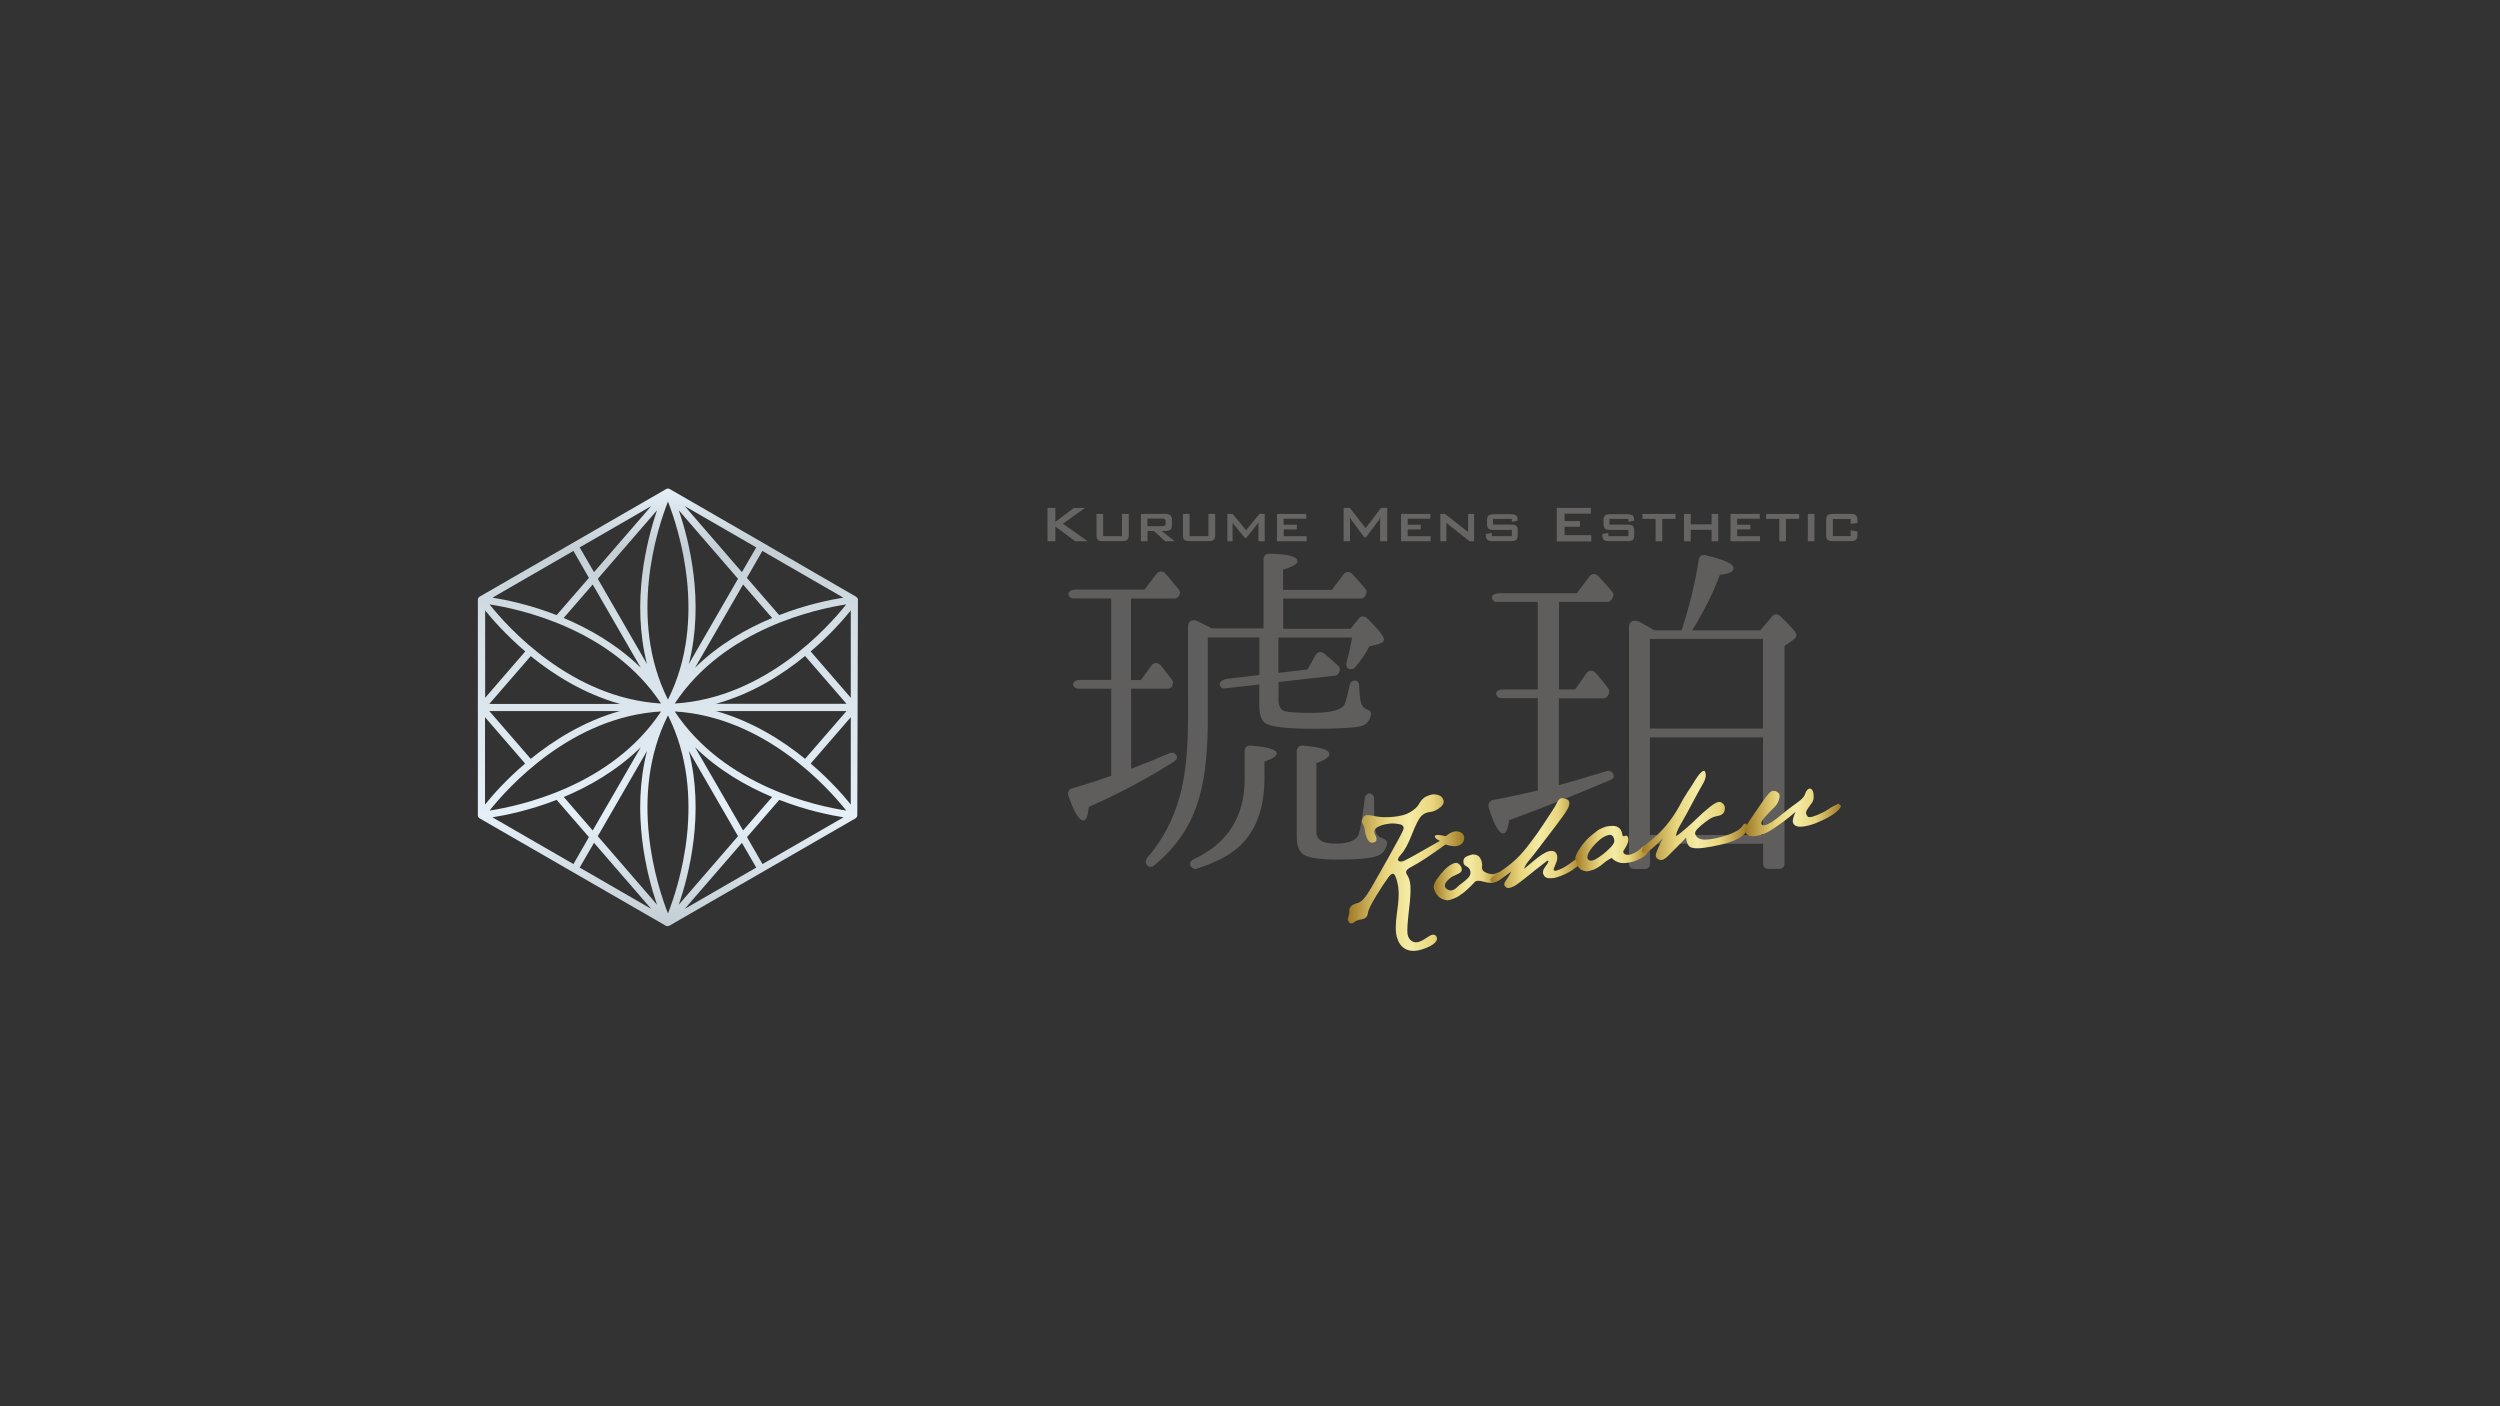 <?xml version="1.0" encoding="UTF-8"?>
<!-- Generator: Adobe Illustrator 28.3.0, SVG Export Plug-In . SVG Version: 6.00 Build 0)  -->
<svg xmlns="http://www.w3.org/2000/svg" xmlns:xlink="http://www.w3.org/1999/xlink" version="1.1" id="レイヤー_1" x="0px" y="0px" viewBox="0 0 1920 1080" style="enable-background:new 0 0 1920 1080;" xml:space="preserve">
<rect x="0" y="0" width="1920" height="1080" fill="#333333" stroke="none"/>
<style type="text/css">
	.st0{fill:url(#SVGID_1_);}
	.st1{fill:#605E5D;}
	.st2{fill:url(#SVGID_00000087370936316938907480000008396042624226044589_);}
	.st3{fill:url(#SVGID_00000147185087889746926230000017692808548036396457_);}
	.st4{fill:url(#SVGID_00000140007727249156219750000012203529047728123562_);}
	.st5{fill:url(#SVGID_00000150092177649748314010000015808531166719330988_);}
	.st6{fill:url(#SVGID_00000176041335113122582910000003226260337630505089_);}
	.st7{fill:url(#SVGID_00000022551631100569266700000001196459451205083559_);}
	.st8{fill:none;}
	.st9{enable-background:new    ;}
	.st10{fill:#666564;}
</style>
<linearGradient id="SVGID_1_" gradientUnits="userSpaceOnUse" x1="512.972" y1="1549.3" x2="512.972" y2="1213.2" gradientTransform="matrix(1 0 0 1 0 -838)">
	<stop offset="5.618000e-03" style="stop-color:#C4CED5"></stop>
	<stop offset="0.253" style="stop-color:#E5EFF7"></stop>
	<stop offset="0.677" style="stop-color:#D4DFE6"></stop>
	<stop offset="0.695" style="stop-color:#D3DEE5"></stop>
	<stop offset="0.859" style="stop-color:#C4CED5"></stop>
	<stop offset="1" style="stop-color:#E5EFF7"></stop>
</linearGradient>
<path class="st0" d="M658.9,460.6v-0.1v-0.1c0-0.2-0.1-0.3-0.1-0.5c-0.1-0.2-0.1-0.4-0.2-0.5l0,0l0,0c0-0.1-0.1-0.1-0.2-0.2  c-0.2-0.2-0.3-0.4-0.6-0.6c0,0,0,0-0.1-0.1c0,0-0.1,0-0.1-0.1c0,0,0-0.1-0.1-0.1L586,416.9l0,0l0,0l-71.6-41.3c0,0,0,0-0.1,0  l-0.1-0.1l0,0h-0.1c-0.1,0-0.1-0.1-0.2-0.1c-0.1,0-0.2,0-0.4-0.1c-0.1,0-0.3-0.1-0.4-0.1H513h-0.1h-0.1c-0.1,0-0.2,0.1-0.4,0.1  c-0.1,0-0.3,0-0.4,0.1c-0.1,0-0.1,0.1-0.1,0.1h-0.1l0,0l-0.1,0.1h-0.1L440,416.9l0,0l0,0l-71.6,41.3l0,0c-0.4,0.2-0.7,0.5-0.9,0.9  c0,0,0,0.1-0.1,0.1c-0.1,0.2-0.2,0.4-0.3,0.6c0,0.2-0.1,0.3-0.1,0.5v0.1v0.1v0.1V626v0.1v0.1v0.1c0,0.2,0.1,0.3,0.1,0.5  c0.1,0.2,0.1,0.3,0.2,0.5v0.1c0.1,0.1,0.2,0.2,0.2,0.3c0.1,0.2,0.3,0.3,0.4,0.4l0.1,0.1c0,0,0.1,0,0.1,0.1c0,0,0,0,0.1,0.1  l71.6,41.3l0,0l0,0l71.6,41.3h0.1l0.1,0.1l0,0h0.1c0.3,0.1,0.7,0.2,1,0.2c0.4,0,0.7-0.1,1-0.2h0.1l0,0l0.1-0.1h0.1l71.6-41.3l0,0  l0,0l71.6-41.3c0,0,0,0,0.1-0.1c0,0,0.1,0,0.1-0.1c0.1,0,0.1-0.1,0.1-0.1c0.2-0.1,0.3-0.3,0.4-0.4c0.1-0.1,0.2-0.2,0.2-0.3v-0.1  c0.1-0.1,0.1-0.3,0.2-0.5c0.1-0.2,0.1-0.3,0.1-0.5v-0.1v-0.1V626L658.9,460.6C659,460.6,658.9,460.6,658.9,460.6z M585.6,663.6  l-11.9-20.7l24.8-28.6c20.8,8.1,39.2,11.8,49.3,13.4L585.6,663.6z M378.2,627.7c10.1-1.6,28.5-5.3,49.3-13.4l24.8,28.6l-11.9,20.7  L378.2,627.7z M440.4,423.1l11.9,20.7l-24.8,28.6c-20.8-8.1-39.2-11.8-49.3-13.4L440.4,423.1z M647.7,459  c-10.1,1.6-28.5,5.3-49.3,13.4l-24.8-28.6l11.9-20.7L647.7,459z M549.9,546.1h100.2l-31.8,36.7C600.5,568.3,577.3,553.8,549.9,546.1  z M407.6,582.8l-31.8-36.7H476C448.7,553.8,425.5,568.3,407.6,582.8z M476.1,540.6H375.8l31.8-36.7  C425.5,518.4,448.7,532.9,476.1,540.6z M618.3,503.8l31.8,36.7H549.9C577.3,532.9,600.5,518.4,618.3,503.8z M513,537.3  c-31-61.9-8.1-131.6,0-152.1C521,405.7,544,475.4,513,537.3z M513,549.4c31,61.9,8.1,131.6,0,152.1C504.9,681,482,611.3,513,549.4z   M653.4,535.9l-30.8-35.6c14.6-12.4,25.1-24.4,30.8-31.5V535.9z M518.2,540.3c38.1-57.8,109.9-72.8,131.7-76.1  C636.2,481.5,587.3,536.2,518.2,540.3z M533.8,512.8l36.9-63.9l22.3,25.7C573.3,482.8,552,494.9,533.8,512.8z M529,510  c12.2-47.7,0.3-94.8-7.7-118.1l45.5,52.6L529,510z M496.9,510l-37.8-65.5l45.5-52.6C496.7,415.1,484.7,462.2,496.9,510z   M492.1,512.8c-18.2-17.8-39.5-29.9-59.2-38.2l22.3-25.7L492.1,512.8z M507.7,540.3c-69.1-4.1-118-58.8-131.7-76.1  C397.8,467.5,469.6,482.4,507.7,540.3z M403.4,500.3l-30.8,35.6v-67.1C378.3,475.9,388.8,487.8,403.4,500.3z M372.5,550.8l30.8,35.6  c-14.6,12.4-25.1,24.4-30.8,31.5V550.8z M507.7,546.4c-38.1,57.8-109.9,72.8-131.7,76.1C389.7,605.2,438.6,550.4,507.7,546.4z   M492.1,573.9l-36.9,63.9L433,612.1C452.6,603.9,473.9,591.7,492.1,573.9z M496.9,576.7c-12.2,47.7-0.3,94.8,7.7,118.1l-45.5-52.6  L496.9,576.7z M529,576.7l37.8,65.5l-45.5,52.6C529.3,671.5,541.2,624.4,529,576.7z M533.8,573.9c18.2,17.8,39.5,29.9,59.2,38.2  l-22.3,25.7L533.8,573.9z M518.2,546.4c69.1,4.1,118,58.8,131.7,76.1C628.2,619.2,556.3,604.2,518.2,546.4z M622.6,586.4l30.8-35.6  v67.1C647.7,610.8,637.2,598.8,622.6,586.4z M569.8,439.4l-43.9-50.7l54.9,31.7L569.8,439.4z M456.2,439.4l-11-19l54.9-31.7  L456.2,439.4z M456.2,647.3l43.9,50.7l-54.9-31.7L456.2,647.3z M569.8,647.3l11,19L525.9,698L569.8,647.3z"></path>
<g>
	<path class="st1" d="M905,458.1c-0.8,1.1-1.9,1.6-3,1.6h-33.4v62.6h7.6l8.1-11.1c1.6-2.4,4.9-2.7,7-0.3c2.7,3.2,5.7,7.3,8.9,11.3   c0.8,1.1,0.8,2.7,0.3,4l-0.5,1.1c-0.8,1.1-1.9,1.6-3,1.6h-28.3v61.5l2.2-0.8c7.8-3,17-6.7,27.2-11.1c2.4-1.1,4.9,0,5.7,2.4   c0.5,1.3-0.3,2.7-1.9,3.8c-19.4,12.4-41.5,24.3-65.8,35.1c-0.5,6.7-1.9,10.3-4,10.3c-3.5,0-7.3-6.5-11.6-19.2   c-0.8-2.4,0.5-4.9,2.7-5.4c7.8-2.2,18.1-5.4,30.2-9.7v-66.9H828c-1.9,0-3.2-1.1-3.8-2.7c-0.5-2.2,1.6-4,4.9-4h24.3v-62.6h-29.1   c-1.6,0-2.7-0.8-3.5-2.2c-1.1-2.4,1.6-4.6,5.1-4.6H879l9.2-12.1c1.6-2.2,4.6-2.4,6.5-0.5c3,3,6.2,7.6,10.5,12.4   c1.1,1.3,1.3,3,0.5,4.6L905,458.1z M1059,494.5l-7.3,1.9c-3,5.7-6.7,11.1-11.1,16.2c-1.1,1.3-3,1.6-4.6,1.1   c-1.9-0.8-2.4-2.7-1.9-4.9c2.2-7.8,3.5-14.3,4.3-19.2h-56.6v27.2l22.4-2.7l6.2-11.1c1.3-2.4,4.3-3,6.5-1.1c4,3.2,7.8,6.5,11.1,9.7   c1.1,1.1,1.3,2.4,0.8,3.8l-0.5,1.3c-0.5,1.1-1.6,1.9-3,2.2l-43.4,4.9v14c0,4.3,1.6,7.3,4.6,8.4c3.2,0.8,10.3,1.3,20.8,1.3   c14.8,0,23.2-2.2,25.4-6.7c1.1-2.7,2.4-7.6,3.8-14.6c0.5-2.4,2.4-3.8,4.9-3.5c1.3,0.3,2.4,1.9,2.4,3.8c0.3,8.6,1.1,14,2.7,15.9   c0.8,1.1,1.9,1.9,3.2,2.4c2.2,0.8,3.8,2.2,3.2,4.3c-1.1,4.6-3.5,7.3-7,8.4c-4.3,1.3-16.5,2.2-36.7,2.2c-21.6,0-34.3-1.6-37.8-4.6   c-3-2.4-4.3-7-4.3-14.3v-15.1l-26.4,3c-1.3,0.3-2.7-0.3-3.5-1.6c-1.6-2.4,0.8-5.1,4.9-5.7l25.1-3v-28.9h-39.6v62.8   c0,28.1-2.7,50.4-8.9,67.4c-6.2,17.5-17,32.4-32.4,45c-1.9,1.6-4,1.3-5.4-0.3c-1.3-1.3-1.3-3.5,0-5.4c14.8-17,24.3-37.8,28.3-61.8   c2.2-13.2,3.2-28.3,3.2-45.3V481c0-3.5,3.2-5.7,6.5-4.3c4.6,2.2,8.4,4,11.6,5.9h39.9v-53.4c0-2.2,1.9-4,4.3-4   c14.6,0.3,21.8,2.2,21.8,5.9c0,2.2-3.8,4-11.1,6.5V453h37.5l8.9-11.9c1.6-2.2,4.6-2.4,6.5-0.5c3,3.2,6.5,7,10.3,11.6   c1.1,1.3,1.3,2.7,0.5,4l-0.5,1.3c-0.8,1.3-1.9,2.2-3.5,2.2h-59.6v23.2h51.8l6.2-7.8c1.6-2.2,4.6-2.2,6.5-0.3   c8.6,8.6,12.9,14,12.9,16.5C1062.8,492.6,1061.4,494,1059,494.5z M971.1,584.9v12.7c0,25.1-7.6,43.4-22.7,55.3   c-7.3,5.7-17,10.2-29.4,14.3c-1.6,0.5-3.2-0.3-4.3-1.6l-0.3-0.5c-1.3-1.9,0-4,2.7-5.4c25.6-11.9,38.8-32.4,38.8-61.5v-21.3   c0-2.7,1.9-4.6,4.6-4.3c13.2,1.1,20,3,20,6.2C980.5,580.6,977.3,582.7,971.1,584.9z M1058.2,657.2c-4.9,1.9-15.1,3-30.7,3   c-12.1,0-20.5-1.1-25.1-3.2c-4.6-2.2-6.5-7-6.5-14.8v-65.3c0-2.7,2.2-4.6,4.9-4.3c13.5,1.3,20.2,3.2,20.2,6.5c0,2.2-3.2,4.6-10,7   v52.6c0,6.2,4.6,9.2,14.3,9.2c10.2,0,16.5-2.4,18.1-7c1.3-3.8,3-12.7,4.6-26.7c0.3-3.5,2.7-5.7,4.9-4.6c1.6,0.5,2.4,1.9,2.4,3.5   c0,14.8,0.5,23.7,1.6,26.7c0.8,1.9,2.4,3.2,4.9,4c2.2,0.8,4,2.4,3.5,4.6C1064.1,652.9,1061.7,655.8,1058.2,657.2z"></path>
	<path class="st1" d="M1237,598.9c-26.4,11.3-52.3,21.6-78,31c-0.8,6.7-2.4,10.2-4.6,10.2c-3.2,0-7-6.7-11.1-20   c-0.8-2.7,0.8-5.1,3.2-5.7c12.4-2.2,24-4.9,34.5-7.3v-70.9h-28.3c-1.6,0-3-1.1-3.5-2.7c-0.8-2.2,1.6-4,5.1-4h26.7v-67.2h-31.8   c-1.3,0-2.7-0.8-3.2-2.4c-1.1-2.2,1.6-4.3,5.4-4.3h59.6l9.7-12.9c1.6-2.4,4.9-2.4,6.7-0.3c3,3,6.5,7.3,10.8,12.1   c1.1,1.3,1.1,3,0.3,4.6l-0.8,1.3c-0.8,1.3-1.9,1.9-3.2,1.9h-37.2v67.2h12.4l8.6-12.4c1.9-2.4,4.9-2.7,7-0.5c3.5,4,7,8.1,10,12.4   c0.8,1.1,0.8,2.7,0.3,3.8l-1.1,1.9c-0.8,1.1-1.9,1.6-3,1.6h-34.3V603c8.9-2.4,18.9-5.4,30.5-8.9l6.2-1.9c2.7-0.8,5.1,0.8,5.4,3.8   C1239.7,597,1238.6,598.4,1237,598.9z M1376.7,491.8l-6.2,4.3v167.2c0,2.4-1.6,4-4,4h-8.4c-2.4,0-4-1.6-4-4V648h-86.9v15.4   c0,2.4-1.6,4-4,4h-8.1c-2.4,0-4-1.6-4-4V481.1c0-3.8,4-5.7,8.1-3.5c4,2.2,7.8,4.3,11.3,6.5h21c5.7-17.5,10.3-35.6,13.2-54.5   c0.3-2.4,2.4-3.8,5.1-3.2c14.6,3.5,21.6,6.5,21.6,10c0,2.7-3.5,4.3-10.5,5.1c-5.1,13.5-12.1,27.8-21.3,42.6h52.3l9.2-10.8   c1.6-1.9,4-1.9,5.9-0.3c8.6,8.1,12.7,12.9,12.7,14.8C1379.7,489.1,1378.6,490.5,1376.7,491.8z M1354,559.5v-68.8h-86.9v68.8H1354z    M1354,641.3v-75h-86.9v75H1354z"></path>
</g>
<g>
	
		<linearGradient id="SVGID_00000098209395113798340360000009841010290288163213_" gradientUnits="userSpaceOnUse" x1="1035.314" y1="1508.175" x2="1124.578" y2="1508.175" gradientTransform="matrix(1 0 0 1 0 -838)">
		<stop offset="0" style="stop-color:#A07A26"></stop>
		<stop offset="0.207" style="stop-color:#D0B760"></stop>
		<stop offset="0.328" style="stop-color:#E9D67E"></stop>
		<stop offset="0.524" style="stop-color:#F4EBA5"></stop>
		<stop offset="0.73" style="stop-color:#E9D67E"></stop>
		<stop offset="1" style="stop-color:#A07A26"></stop>
	</linearGradient>
	<path style="fill:url(#SVGID_00000098209395113798340360000009841010290288163213_);" d="M1057.6,627.1c3.2,0.6,7.5,0.7,12.7,0.2   s9.4-1.6,12.6-3.5s5.5-3.9,6.7-6c1.2-2.2,2.5-3.8,3.8-4.9c1.3-1.1,3.5-2,6.6-2.8c4.1-0.2,6.8,0.9,8.1,3.2c1.3,2.3,0.7,4.6-1.9,6.7   c-2.6,2.1-5.2,3.4-8,3.6c-2.8,0.3-5,1.4-6.8,3.3c-1.8,1.9-4.1,6.5-7,13.8s-5.5,12.3-8,15s-3.3,4.5-2.4,5.4c0.9,0.8,2.4,0.8,4.5-0.1   c2.1-0.9,11.2-5.9,27.3-15.2c-3-1.5-4.2-2.7-3.7-3.8s3.2-1,8.2,0.2c3.5-2.9,6.6-4.1,9.2-3.7c2.6,0.4,4.3,1.7,5,4.1   c0.2,3.1-1,5.3-3.6,6.5s-6.1,1-10.8-0.5c-5.3,3.8-10.1,7.2-14.6,10.2s-8.4,5.3-11.9,7.1s-4.5,3.7-3.1,5.7s2.4,4.8,2.7,8.5   c0.3,3.7,0,10.2-1.2,19.6c-1.1,9.4-1.4,15.3-1,17.7c0.4,2.5,1.6,4.3,3.4,5.4c1.8,1.1,3.8,1.2,6,0.3s4.2-2.1,6.2-3.5s3.6-2,4.8-1.7   c1.3,0.3,2,1.2,2.2,2.7s-0.9,3.2-3.4,4.9s-6.1,3.2-10.9,4.4c-4.2,0.8-7.7,0.3-10.5-1.4s-4.8-4.6-6-8.7c-1.2-4.1-1.1-10.5,0.1-19   c1.3-8.6,1.6-14.9,1-19.1c-0.6-4.2-1.5-7.3-2.6-9.4c-1.1-2.1-2.8-1.6-5.1,1.6c-2.3,3.1-5.5,7.9-9.4,14.3   c-3.9,6.4-6.1,10.9-6.3,13.3c-0.3,2.5-1.8,4-4.6,4.5c-2.8,0.5-4.7,1.2-5.7,2.1c-1,0.9-2,1.2-3,1c-1-0.3-1.7-1.3-2.1-3.1   c1-3.4,1.4-5.6,1.2-6.5c-0.2-0.9,0.2-1.9,1.1-3.2c0.9-1.2,2.7-2.2,5.4-2.8c2.7-0.6,6.1-4.4,10.2-11.5c4.1-7,8.8-15.4,14.2-25   c5.4-9.7,8.8-15.9,10.1-18.8c1.4-2.8,0.6-4.6-2.5-5.2c-3-0.6-6-0.8-8.8-0.3c-2.8,0.4-5.2,1.1-7.1,2s-3,1.9-3.3,3.1   c-0.3,1.2-0.1,2.3,0.6,3.4c0.6,1.1,1,2.3,0.9,3.6c0,1.3-0.9,2-2.8,2.4c-1.8,0.3-3.3-0.8-4.4-3.3s-1.6-4.5-1.7-5.8   c-0.1-1.4-0.3-2.6-0.8-3.7c-0.4-1.1-0.9-1.9-1.3-2.5c-0.4-0.5-0.4-1.5,0.2-2.8c0.5-1.3,1.1-2.2,1.8-2.6c0.7-0.4,1.6-0.6,2.7-0.5   C1052.2,626.1,1054.4,626.4,1057.6,627.1z"></path>
	
		<linearGradient id="SVGID_00000057140800125488341160000014712879659766697390_" gradientUnits="userSpaceOnUse" x1="1101.199" y1="1511.85" x2="1153.004" y2="1511.85" gradientTransform="matrix(1 0 0 1 0 -838)">
		<stop offset="0" style="stop-color:#A07A26"></stop>
		<stop offset="0.207" style="stop-color:#D0B760"></stop>
		<stop offset="0.328" style="stop-color:#E9D67E"></stop>
		<stop offset="0.524" style="stop-color:#F4EBA5"></stop>
		<stop offset="0.73" style="stop-color:#E9D67E"></stop>
		<stop offset="1" style="stop-color:#A07A26"></stop>
	</linearGradient>
	<path style="fill:url(#SVGID_00000057140800125488341160000014712879659766697390_);" d="M1110.5,682.2c1.3,1.3,2.7,1.8,4.2,1.6   s2.8-1,4-2.1c1.1-1.2,2.5-2.3,4.2-3.5c1.6-1.2,3.2-2.5,4.7-4.1c1.5-1.5,2-3.2,1.6-5s-1.3-3-2.9-3.7c-1.5-0.7-2.4-1.8-2.4-3.4   c-0.1-1.6,0.4-2.8,1.4-3.6c1.1-0.8,2.9-1.5,5.6-2.2c3,0,5,1,6.1,3.2c1.1,2.1,1.5,4.3,1.2,6.4c-0.3,2.1,1,3.7,3.8,4.7   c2.9,1.1,5.2,1.1,7.1,0.1s3.1-0.6,3.8,1.1c0.1,2-0.2,3.2-0.9,3.8c-0.6,0.5-2,1.2-4.2,2c-2.1,0.8-5,0.7-8.4-0.4   c-3.5-1-5.7-0.9-6.9,0.4c-1.1,1.3-2.8,3-5.2,5.2c-2.3,2.2-4.7,4-7,5.5c-2.4,1.5-5.2,2.6-8.5,3.3c-3.2-0.4-5.7-1.5-7.4-3.3   c-1.7-1.9-2.8-4.1-3.4-6.6c-0.1-1.8,0.9-4.1,2.7-6.7c1.9-2.6,3.7-4.8,5.5-6.7s3.8-3.4,5.8-4.5s3.6-1.3,4.7-0.7   c1.1,0.7,1.9,1.6,2.5,2.8c0.5,1.2,0.6,2.2,0.2,3.1c-0.4,0.9-1.1,1.5-2.1,2s-2.4,1.1-4.1,1.9c-1.7,0.8-3.5,2.2-5.3,4.3   C1109.4,679.2,1109.2,680.9,1110.5,682.2z"></path>
	
		<linearGradient id="SVGID_00000124128581638100217040000004190105322987109036_" gradientUnits="userSpaceOnUse" x1="1144.4" y1="1485.448" x2="1216.005" y2="1485.448" gradientTransform="matrix(1 0 0 1 0 -838)">
		<stop offset="0" style="stop-color:#A07A26"></stop>
		<stop offset="0.207" style="stop-color:#D0B760"></stop>
		<stop offset="0.328" style="stop-color:#E9D67E"></stop>
		<stop offset="0.524" style="stop-color:#F4EBA5"></stop>
		<stop offset="0.73" style="stop-color:#E9D67E"></stop>
		<stop offset="1" style="stop-color:#A07A26"></stop>
	</linearGradient>
	<path style="fill:url(#SVGID_00000124128581638100217040000004190105322987109036_);" d="M1156.4,676.4c1.3-1.7,2.7-4,4.3-7.1   c-6.6,5.1-10.8,7.8-12.6,8.2c-1.8,0.4-3-0.2-3.7-1.9c0.3-0.8,1.7-2.1,4.2-3.8s5.1-3.5,7.8-5.4c2.7-1.9,5.4-4.2,8.3-6.9   s6.3-6.6,10.3-11.9c4-5.2,7.5-10.2,10.6-14.9s5.4-8.2,6.9-10.6c1.6-2.4,2.7-4.3,3.4-5.9c0.7-1.5,1.8-2.7,3.2-3.3   c3.6,0.3,5.6,1.2,6,2.8s0,3.5-1.4,5.9c-1.3,2.4-4.1,6.4-8.4,12c-4.2,5.6-8.5,11.2-12.7,16.7s-7.1,9.2-8.7,11s-2.7,3.8-3.4,6   c5.4-4.6,9.2-7.7,11.2-9.2s3.9-2.7,5.8-3.6c1.9-0.9,3.6-1.2,5.1-0.9c1.5,0.2,2.5,1.2,3.1,2.8c0.5,1.6,0.4,3.5-0.3,5.5   c-0.8,2-1.4,3.5-1.8,4.5c-0.5,1-0.5,1.7,0,2.1c0.4,0.5,1.8,0.3,4.1-0.7c2.3-0.9,4.6-2.2,6.9-3.8s4.2-3,5.6-4.1s2.5-1.6,3.4-1.4   c0.8,0.2,1.7,1.3,2.5,3.3c-5.3,4.1-8.9,6.8-10.9,7.9c-2,1.1-4,2.1-6.2,2.9c-2.2,0.8-3.8,1.3-4.9,1.6c-1.6,0.3-3.3,0.4-5.1,0.2   c-1.8-0.2-3-1.2-3.7-2.9s-0.2-3.7,1.5-5.9s2.5-3.7,2.4-4.3s-0.9-0.4-2.4,0.9c-1.5,1.2-3.3,2.6-5.4,4.2c-2.1,1.6-3.9,3-5.4,4.3   c-1.5,1.2-3.3,2.6-5.4,4.3s-4,3.1-5.7,4.3s-3.6,2.1-5.5,2.6c-1.6,0.3-2.8-0.1-3.6-1.3C1154.9,679.6,1155.1,678.1,1156.4,676.4z"></path>
	
		<linearGradient id="SVGID_00000061473887733874438940000007195580696682865800_" gradientUnits="userSpaceOnUse" x1="1209.692" y1="1489.729" x2="1266.595" y2="1489.729" gradientTransform="matrix(1 0 0 1 0 -838)">
		<stop offset="0" style="stop-color:#A07A26"></stop>
		<stop offset="0.207" style="stop-color:#D0B760"></stop>
		<stop offset="0.328" style="stop-color:#E9D67E"></stop>
		<stop offset="0.524" style="stop-color:#F4EBA5"></stop>
		<stop offset="0.73" style="stop-color:#E9D67E"></stop>
		<stop offset="1" style="stop-color:#A07A26"></stop>
	</linearGradient>
	<path style="fill:url(#SVGID_00000061473887733874438940000007195580696682865800_);" d="M1213.3,651.6c2.6-3.9,5.2-6.9,7.8-9.1   c2.5-2.1,4.5-3.7,6-4.8c1.5-1,3.6-2,6.4-2.9c3.8-0.7,6.4-0.7,7.9-0.1c1.5,0.6,2.5,1.4,3.2,2.4c0.6,1,1.1,2.2,1.3,3.7   c0.2,1.4,0.9,1.8,2.1,1.2s2-0.1,2.4,1.4s0.1,3.3-0.8,5.2s-1.7,3.3-2.4,4.2c-0.6,0.8-0.7,1.6-0.2,2.4c0.5,0.8,1.5,1.2,3,1.3   s3.2-0.4,5.2-1.4s3.6-2.2,4.9-3.5s2.6-2.2,3.8-2.5c1.2-0.3,2.1,0,2.7,0.9c0.4,1.9,0,3.5-1.1,5s-2.8,2.8-5.1,4.1   c-2.3,1.3-4.2,2.1-5.8,2.5c-1.5,0.4-2.4,0.6-2.7,0.7c-3.6,0.7-6.4,0.8-8.5,0.1c-2.3-0.7-4.2-1.9-5.6-3.5c-2.4,1.2-4.6,2.6-6.4,4.2   c-1.8,1.6-3.6,2.8-5.4,3.8s-3.9,1.7-6.2,2.2c-1.6,0.3-3.4-0.1-5.5-1.2c-2-1.1-3.5-3.8-4.3-7.9   C1209.4,658.4,1210.6,655.6,1213.3,651.6z M1222.6,651.1c-1.9,2.5-3.1,4.5-3.4,6.2s0.1,2.8,1.3,3.4c1.2,0.6,2.8,0.3,4.9-0.8   c2.1-1.2,4.2-2.6,6.3-4.3c2.1-1.7,4-3.5,5.6-5.2c1.6-1.8,2.5-3.3,2.5-4.5s-0.3-2.4-1.1-3.6c-0.8-1.2-2.2-1.4-4.1-0.8   c-2,0.6-4,1.8-6,3.4C1226.6,646.6,1224.6,648.6,1222.6,651.1z"></path>
	
		<linearGradient id="SVGID_00000041253433890000884480000008862041338814982064_" gradientUnits="userSpaceOnUse" x1="1260.932" y1="1464.233" x2="1342.5" y2="1464.233" gradientTransform="matrix(1 0 0 1 0 -838)">
		<stop offset="0" style="stop-color:#A07A26"></stop>
		<stop offset="0.207" style="stop-color:#D0B760"></stop>
		<stop offset="0.328" style="stop-color:#E9D67E"></stop>
		<stop offset="0.524" style="stop-color:#F4EBA5"></stop>
		<stop offset="0.73" style="stop-color:#E9D67E"></stop>
		<stop offset="1" style="stop-color:#A07A26"></stop>
	</linearGradient>
	<path style="fill:url(#SVGID_00000041253433890000884480000008862041338814982064_);" d="M1261,654c-0.3-1.6,0.4-3.1,2.1-4.5   s4.5-3.8,8.3-7.1s7.3-7.1,10.5-11.3s5.8-8.2,7.8-12s4.2-7.6,6.6-11.2c2.4-3.6,4.5-6.9,6.2-9.7c1.8-2.9,3.6-4.9,5.4-6.1l1.2-0.1   c1.6,2.4,1.2,5.7-1.1,9.7c-2.3,4-5.1,9-8.3,15.1c-3.2,6.1-6.1,11.4-8.8,16c-2.7,4.6-3.9,7.8-3.7,9.6c5.7-4.4,10.6-8.6,14.8-12.7   c4.2-4.1,7.9-7.4,11.1-9.9s5.5-3.8,6.9-3.9c1.4-0.1,2.6,0.5,3.7,1.8s1.3,3,0.7,5.1c-0.6,2.1-2.3,3.3-4.9,3.8c-2.7,0.4-5,1.3-7,2.7   s-4,2.9-6,4.6c-2,1.7-3.4,3.1-4.2,4.4c-0.8,1.2-0.6,2.6,0.6,4.1s3.2,2.3,5.7,2.4c2.6,0.1,5.8-0.3,9.5-1.1s7-1.8,9.8-2.8   c2.8-1.1,5-2.1,6.7-3.2c1.7-1.1,2.9-2.3,3.6-3.4c0.7-1.2,1.5-1.8,2.2-1.8s1.4,0.7,2.1,2c0,1.9-0.8,3.7-2.3,5.5   c-1.6,1.7-3.8,3.4-6.8,4.8c-3,1.5-6.9,2.8-11.8,3.9c-4.9,1.1-9.4,2-13.5,2.5c-4.2,0.5-7.3,0.4-9.4-0.4c-2.1-0.8-3.4-3.3-3.8-7.5   c-2.3,2.5-4.6,4.8-7,7.2c-2.4,2.3-4.8,4.7-7.1,7.1c-1.6,1.6-3,2.5-4.4,2.8c-0.7,0.1-1.4,0.1-2-0.1c-1.9-0.7-2.8-1.8-2.8-3.5   c0.1-1.7,1.9-6,5.5-13.1c-4.3,4.5-7.8,7.7-10.7,9.8C1263.2,655.2,1261.5,655.5,1261,654z"></path>
	
		<linearGradient id="SVGID_00000090991632594270863660000000874051250010341512_" gradientUnits="userSpaceOnUse" x1="1340.338" y1="1461.911" x2="1413.893" y2="1461.911" gradientTransform="matrix(1 0 0 1 0 -838)">
		<stop offset="0" style="stop-color:#A07A26"></stop>
		<stop offset="0.207" style="stop-color:#D0B760"></stop>
		<stop offset="0.328" style="stop-color:#E9D67E"></stop>
		<stop offset="0.524" style="stop-color:#F4EBA5"></stop>
		<stop offset="0.73" style="stop-color:#E9D67E"></stop>
		<stop offset="1" style="stop-color:#A07A26"></stop>
	</linearGradient>
	<path style="fill:url(#SVGID_00000090991632594270863660000000874051250010341512_);" d="M1344.4,629.1c3.8-5.5,6.7-9.8,8.8-12.8   c2.1-3,3.7-5.2,4.8-6.4c1.1-1.2,2.1-2.1,3.1-2.5c1.2,0,2.1,0,2.6,0.2s1.3,0.6,2.2,1.4c0.9,0.8,1.1,2.4,0.5,4.7   c-0.6,2.4-1.9,4.5-3.9,6.5c-2,1.9-3.6,3.6-5,5.1s-2.6,2.8-3.6,4.2c-1,1.3-1.4,2.5-1.1,3.3c0.3,0.9,1.2,1.2,2.6,0.9s3.2-1.1,5.3-2.4   c2.1-1.3,4.7-3.3,7.8-5.9c3.1-2.6,6-4.8,8.6-6.7c2.6-1.8,4.7-3.4,6.2-4.7s2.5-2.7,3.1-4.4c0.5-1.6,1.3-2.8,2.2-3.5   c1-0.7,1.9-0.7,2.8,0.2s1.4,2.4,1.5,4.7s-0.3,4.1-1.3,5.5s-2,2.8-3,4.2s-1.5,2.5-1.6,3.4c0,0.9,0.4,1.8,1.2,2.9   c0.8,1,3.3,0.7,7.5-1.1s7.1-3.4,8.9-4.7s4.2-2.6,7.3-4l2,1.6c-0.3,1.5-1.6,3.2-4.1,5.2c-2.4,1.9-5.9,4-10.4,6.1s-8.4,3.5-11.8,4.2   s-5.9,0.8-7.5,0.3s-2.6-1.4-3.1-2.8c-0.5-1.4,0.1-4.1,2-8.3c-3.6,3.1-6.8,5.7-9.6,7.7c-2.7,2-5.5,3.9-8.2,5.7   c-2.7,1.9-5.7,3.3-8.9,4.3c-0.9,0.2-1.7,0.5-2.5,0.6c-2.2,0.5-4,0.5-5.5,0.3c-2.1-0.4-3.4-1.6-3.9-3.4c-0.1,0-0.1,0-0.1-0.1   C1340,636.7,1341.3,633.5,1344.4,629.1z"></path>
</g>
<rect x="164" y="375" class="st8" width="128" height="336"></rect>
<rect x="1465" y="381" class="st8" width="354.6" height="336"></rect>
<g class="st9">
	<path class="st10" d="M804.5,415.7v-25.6h6v10.7l14.2-10.7h8.6l-17,12.1l19.1,13.5h-9.6l-15.3-11.3v11.3H804.5z"></path>
	<path class="st10" d="M847.2,394.7v17.1h14.5v-17.1h5.2v16c0,2-0.4,3.3-1.2,3.9c-0.8,0.7-2.2,1-4.3,1h-13.9c-2.1,0-3.6-0.3-4.3-1   c-0.8-0.7-1.1-2-1.1-3.9v-16H847.2z"></path>
	<path class="st10" d="M876.2,415.7v-21h18.9c3.3,0,4.9,1.4,4.9,4.1v5c0,2.7-1.6,4-4.9,4h-2.9l10,7.9h-7.3l-8.8-7.9h-4.8v7.9H876.2z    M892.9,398.3h-11.7v5.8h11.7c1.6,0,2.3-0.6,2.3-1.7V400C895.2,398.9,894.5,398.3,892.9,398.3z"></path>
	<path class="st10" d="M913.6,394.7v17.1h14.5v-17.1h5.2v16c0,2-0.4,3.3-1.2,3.9c-0.8,0.7-2.2,1-4.3,1h-13.9c-2.1,0-3.6-0.3-4.3-1   c-0.8-0.7-1.1-2-1.1-3.9v-16H913.6z"></path>
	<path class="st10" d="M942.6,415.7v-21h4.1l10.3,12.5l10.2-12.5h4.1v21h-4.8v-14.4l-9.4,11.9h-1l-9.5-11.6v14.1H942.6z"></path>
	<path class="st10" d="M980.7,415.7v-21h22.5v3.7h-17.4v4.6H996v3.6h-10.1v5.2h17.6v3.9H980.7z"></path>
	<path class="st10" d="M1031.9,415.7v-25.6h4.8l12.1,15.5l11.8-15.5h4.8v25.6h-5.5v-15.8c0-0.6,0.1-1.5,0.2-2.7   c-0.6,1.3-1.1,2.2-1.5,2.7l-9.6,12.8h-1.2l-9.6-12.9c-0.7-0.9-1.2-1.8-1.5-2.6c0.1,1,0.1,1.9,0.1,2.7v15.8H1031.9z"></path>
	<path class="st10" d="M1076,415.7v-21h22.5v3.7h-17.4v4.6h10.1v3.6h-10.1v5.2h17.6v3.9H1076z"></path>
	<path class="st10" d="M1106.2,415.7v-21h3.5l17.8,13.9v-13.9h4.6v21h-3.5l-17.8-14.1v14.1H1106.2z"></path>
	<path class="st10" d="M1161,398.5h-14.4v4.4h13.6c2.1,0,3.6,0.3,4.3,1c0.8,0.7,1.1,2,1.1,3.9v2.9c0,2-0.4,3.3-1.1,3.9   c-0.8,0.7-2.2,1-4.3,1h-13.6c-2.1,0-3.6-0.3-4.3-1c-0.8-0.7-1.2-2-1.2-3.9v-0.6l4.6-0.8v2.5h15.4V407h-13.6c-2.1,0-3.5-0.3-4.3-1   c-0.8-0.7-1.2-2-1.2-3.9v-2.3c0-2,0.4-3.3,1.2-3.9c0.8-0.7,2.2-1,4.3-1h12.5c2,0,3.4,0.3,4.3,0.9c0.8,0.6,1.2,1.8,1.2,3.6v0.5   l-4.4,0.9V398.5z"></path>
	<path class="st10" d="M1195.6,415.7v-25.6h26.2v4.4h-20.2v5.7h11.8v4.4h-11.8v6.4h20.5v4.8H1195.6z"></path>
	<path class="st10" d="M1250.5,398.5h-14.4v4.4h13.6c2.1,0,3.6,0.3,4.3,1c0.8,0.7,1.1,2,1.1,3.9v2.9c0,2-0.4,3.3-1.1,3.9   c-0.8,0.7-2.2,1-4.3,1h-13.6c-2.1,0-3.6-0.3-4.3-1c-0.8-0.7-1.2-2-1.2-3.9v-0.6l4.6-0.8v2.5h15.4V407H1237c-2.1,0-3.5-0.3-4.3-1   c-0.8-0.7-1.2-2-1.2-3.9v-2.3c0-2,0.4-3.3,1.2-3.9c0.8-0.7,2.2-1,4.3-1h12.5c2,0,3.4,0.3,4.3,0.9c0.8,0.6,1.2,1.8,1.2,3.6v0.5   l-4.4,0.9V398.5z"></path>
	<path class="st10" d="M1276.6,398.5v17.2h-5.1v-17.2h-10.1v-3.8h25.4v3.8H1276.6z"></path>
	<path class="st10" d="M1293.3,415.7v-21h5.2v8h16v-8h5.1v21h-5.1v-8.8h-16v8.8H1293.3z"></path>
	<path class="st10" d="M1329,415.7v-21h22.5v3.7h-17.4v4.6h10.1v3.6h-10.1v5.2h17.6v3.9H1329z"></path>
	<path class="st10" d="M1371.6,398.5v17.2h-5.1v-17.2h-10.1v-3.8h25.4v3.8H1371.6z"></path>
	<path class="st10" d="M1388.4,415.7v-21h5.1v21H1388.4z"></path>
	<path class="st10" d="M1421.3,398.6h-13.7v13.1h13.7v-4.5l5.2,1v2.5c0,2-0.4,3.3-1.2,3.9c-0.8,0.7-2.2,1-4.3,1h-13.1   c-2.1,0-3.6-0.3-4.3-1c-0.8-0.7-1.1-2-1.1-3.9v-11.1c0-2,0.4-3.3,1.1-3.9c0.8-0.7,2.2-1,4.3-1h13.1c2.1,0,3.6,0.3,4.3,1   c0.8,0.7,1.2,2,1.2,3.9v2l-5.2,0.7V398.6z"></path>
</g>
</svg>
